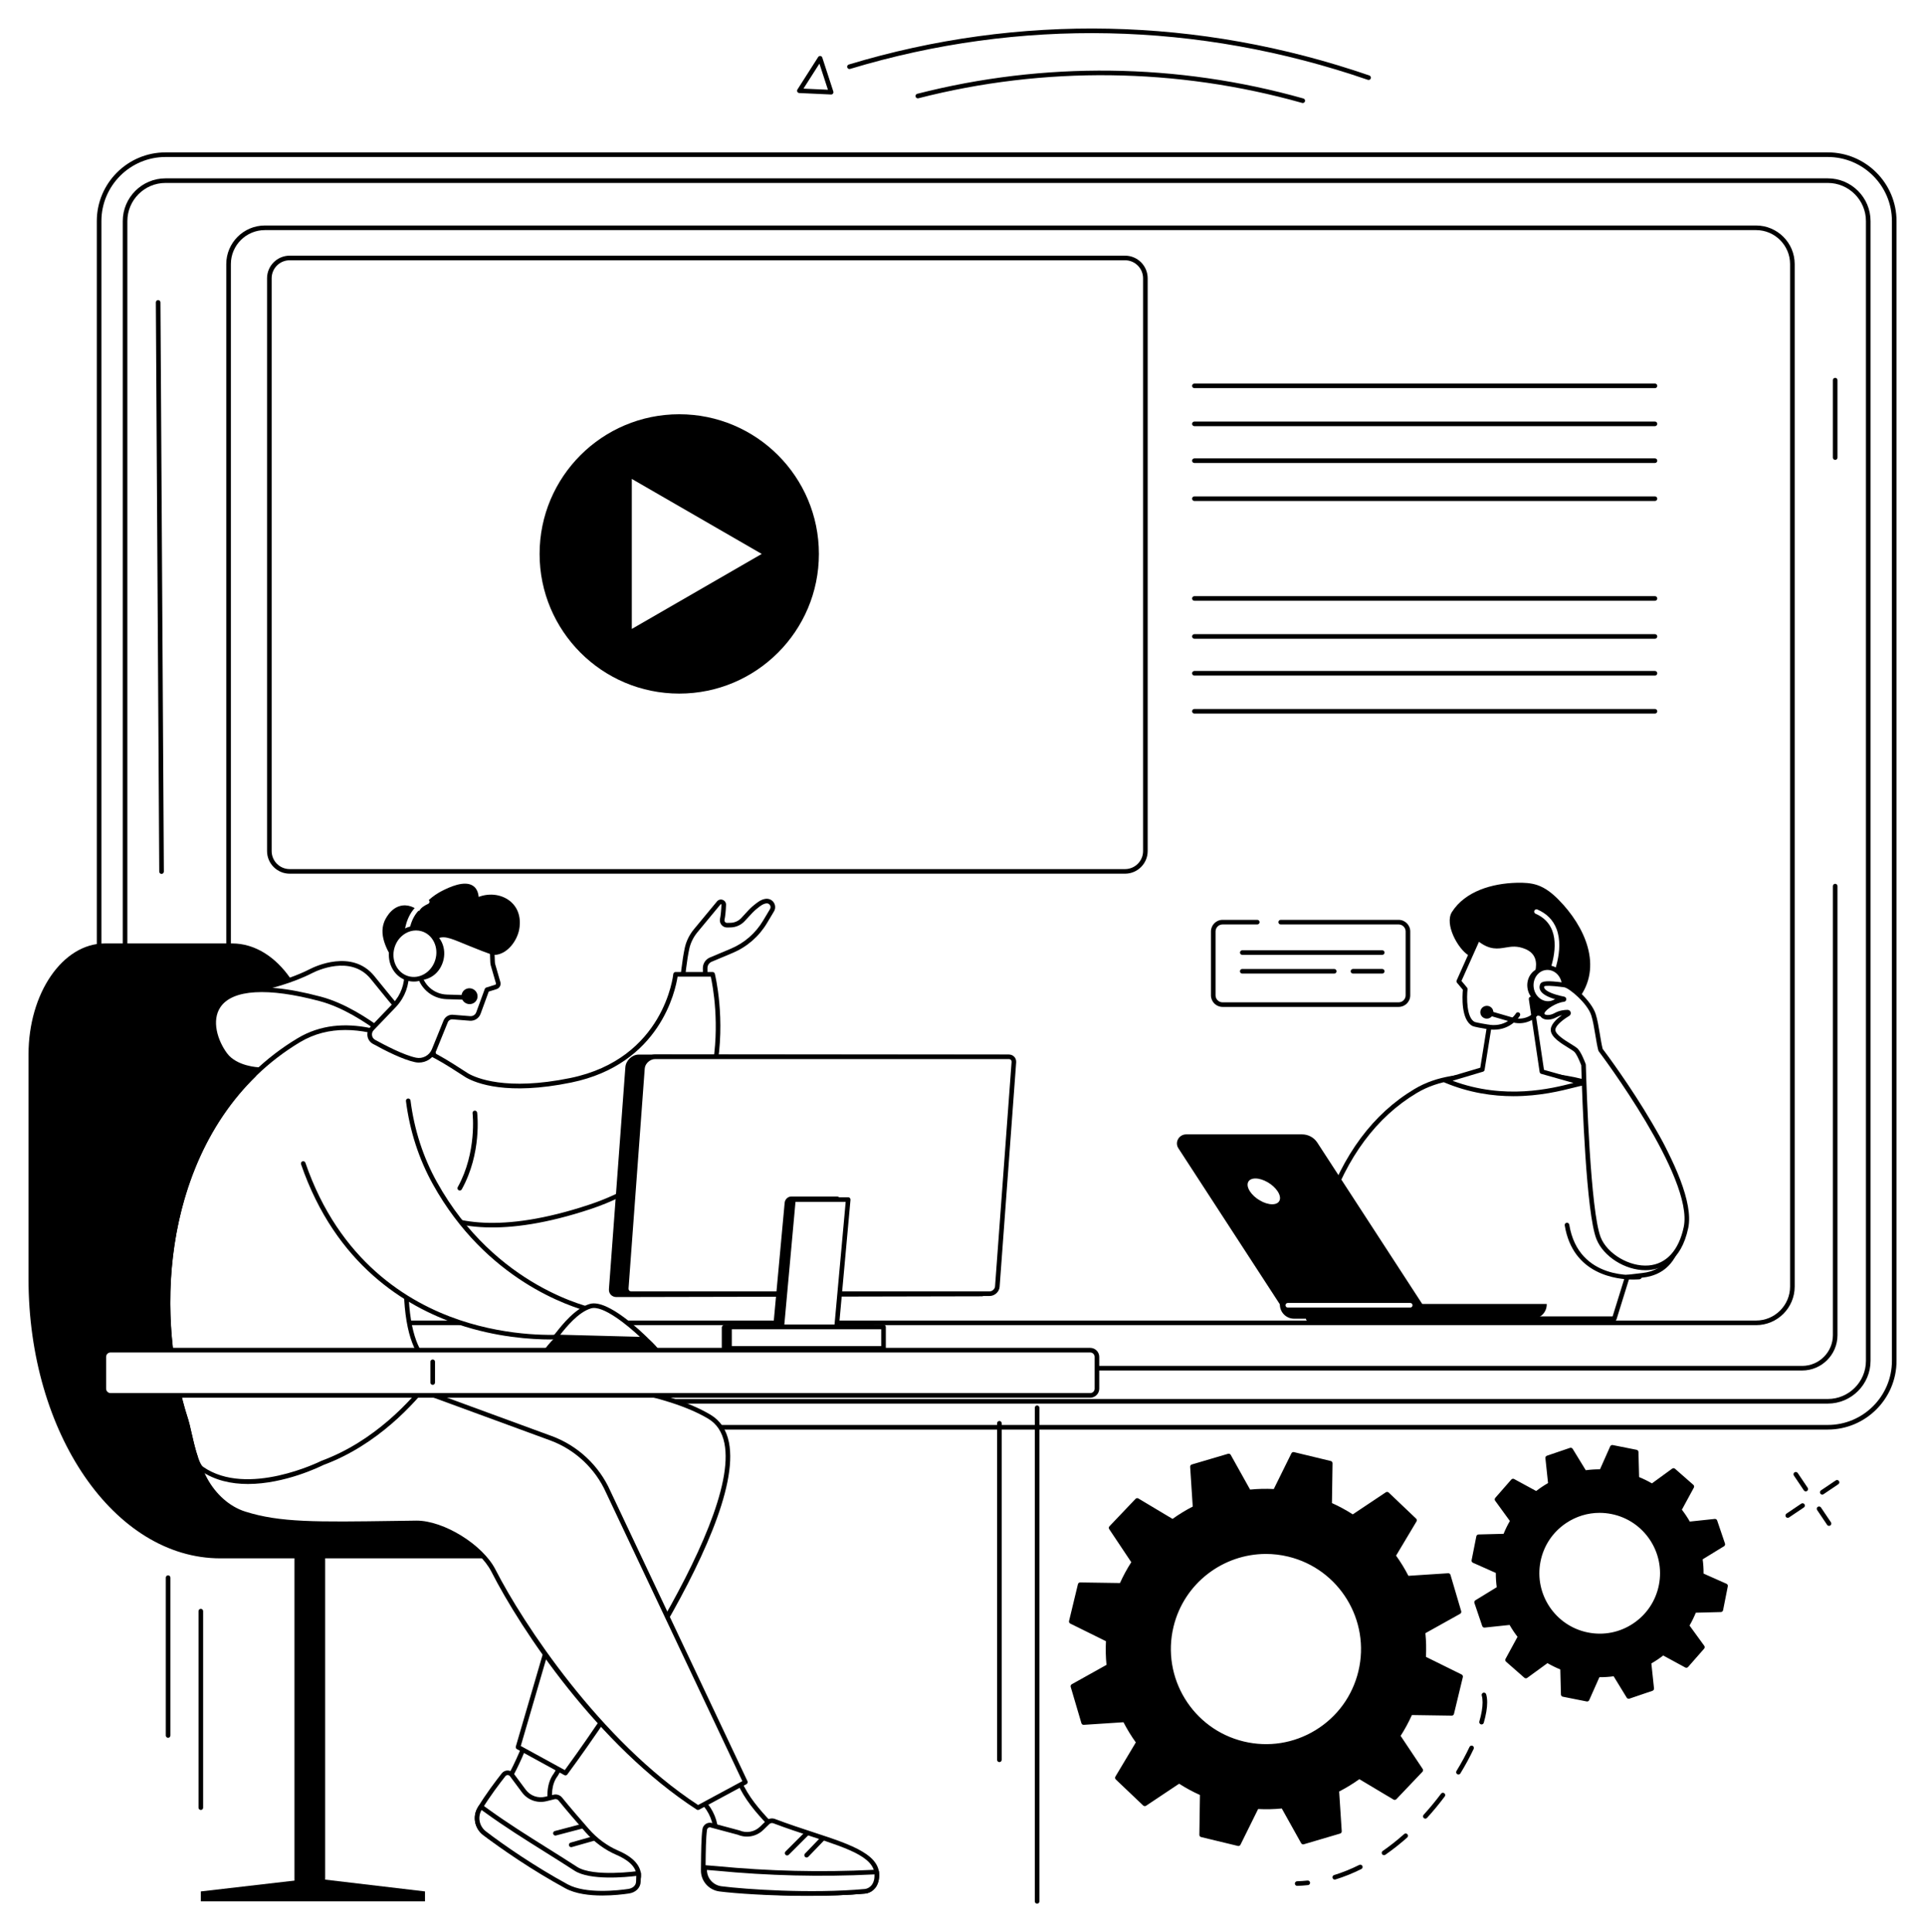 <svg width="270" height="271" viewBox="0 0 270 271" fill="none" xmlns="http://www.w3.org/2000/svg">
<g filter="url(#filter0_d_155_1586)">
<path d="M190.838 230.489C189.07 237.821 181.689 242.331 174.357 240.562C167.024 238.793 162.515 231.413 164.283 224.081C166.054 216.748 173.432 212.238 180.766 214.008C188.098 215.778 192.607 223.157 190.838 230.489ZM199.668 228.579C199.743 227.333 199.714 226.098 199.582 224.884L204.637 222.066L203.135 216.977L197.352 217.352C196.798 216.251 196.154 215.198 195.427 214.202L198.399 209.226L194.556 205.57L189.742 208.784C188.721 208.111 187.635 207.523 186.492 207.022L186.578 201.227L181.421 199.983L178.855 205.178C177.609 205.103 176.374 205.132 175.16 205.264L172.342 200.21L167.253 201.71L167.628 207.495C166.527 208.048 165.474 208.692 164.479 209.419L159.503 206.447L155.846 210.291L159.06 215.104C158.387 216.125 157.799 217.211 157.297 218.354L151.503 218.267L150.259 223.425L155.454 225.991C155.38 227.237 155.408 228.473 155.54 229.686L150.485 232.505L151.985 237.593L157.77 237.218C158.324 238.319 158.968 239.372 159.696 240.368L156.723 245.343L160.566 249L165.381 245.787C166.4 246.459 167.487 247.046 168.63 247.549L168.543 253.343L173.701 254.587L176.267 249.392C177.513 249.467 178.748 249.438 179.962 249.306L182.781 254.36L187.871 252.86L187.494 247.075C188.595 246.522 189.648 245.878 190.645 245.151L195.619 248.123L199.276 244.279L196.063 239.465C196.735 238.445 197.323 237.359 197.825 236.216L203.619 236.302L204.863 231.144L199.668 228.579Z" fill="black"/>
<path d="M177.562 213.948C171.544 213.948 166.07 218.056 164.598 224.157C162.873 231.305 167.284 238.522 174.433 240.248C177.896 241.083 181.477 240.52 184.516 238.663C187.554 236.805 189.688 233.876 190.525 230.413C192.249 223.266 187.838 216.047 180.689 214.322C179.643 214.069 178.593 213.948 177.562 213.948ZM177.588 241.27C176.487 241.27 175.379 241.139 174.281 240.875C166.787 239.067 162.163 231.499 163.97 224.006C164.847 220.375 167.083 217.303 170.272 215.355C173.457 213.408 177.211 212.819 180.842 213.694C188.334 215.502 192.959 223.07 191.152 230.565C190.277 234.195 188.039 237.266 184.852 239.214C182.629 240.573 180.129 241.27 177.588 241.27ZM168.87 253.089L173.526 254.213L175.978 249.249C176.035 249.133 176.161 249.062 176.285 249.07C177.514 249.143 178.739 249.114 179.927 248.985C180.057 248.97 180.18 249.035 180.244 249.149L182.937 253.978L187.531 252.622L187.173 247.096C187.163 246.967 187.232 246.845 187.349 246.788C188.431 246.244 189.476 245.605 190.453 244.89C190.559 244.813 190.698 244.807 190.81 244.873L195.563 247.713L198.865 244.244L195.795 239.645C195.723 239.537 195.723 239.396 195.793 239.287C196.451 238.29 197.035 237.212 197.53 236.085C197.581 235.967 197.699 235.892 197.83 235.892L203.365 235.976L204.489 231.319L199.526 228.869C199.409 228.811 199.339 228.689 199.346 228.56C199.42 227.331 199.391 226.107 199.262 224.918C199.247 224.79 199.311 224.665 199.425 224.602L204.254 221.909L202.899 217.314L197.374 217.674C197.243 217.682 197.121 217.613 197.064 217.497C196.52 216.415 195.881 215.37 195.166 214.393C195.09 214.288 195.084 214.148 195.149 214.036L197.99 209.282L194.519 205.981L189.921 209.051C189.814 209.124 189.673 209.124 189.564 209.052C188.566 208.395 187.488 207.81 186.362 207.316C186.244 207.264 186.167 207.145 186.169 207.016L186.253 201.48L181.596 200.356L179.144 205.321C179.088 205.438 178.969 205.508 178.837 205.499C177.608 205.426 176.381 205.455 175.195 205.584C175.066 205.598 174.942 205.534 174.879 205.422L172.186 200.591L167.591 201.947L167.951 207.473C167.958 207.602 167.889 207.724 167.773 207.782C166.691 208.326 165.647 208.964 164.669 209.68C164.565 209.756 164.425 209.762 164.312 209.696L159.559 206.856L156.257 210.325L159.327 214.926C159.399 215.033 159.401 215.174 159.329 215.282C158.671 216.279 158.089 217.356 157.592 218.484C157.541 218.602 157.436 218.677 157.291 218.677L151.756 218.593L150.633 223.25L155.598 225.701C155.714 225.759 155.785 225.88 155.775 226.009C155.702 227.239 155.731 228.464 155.861 229.651C155.875 229.78 155.811 229.905 155.697 229.968L150.867 232.66L152.224 237.255L157.75 236.895C157.877 236.885 158.001 236.956 158.058 237.072C158.602 238.154 159.241 239.198 159.957 240.177C160.032 240.281 160.038 240.421 159.972 240.533L157.132 245.287L160.604 248.588L165.202 245.518C165.31 245.447 165.449 245.445 165.558 245.517C166.557 246.175 167.633 246.759 168.76 247.253C168.878 247.305 168.955 247.424 168.953 247.553L168.87 253.089ZM173.702 254.91C173.676 254.91 173.651 254.907 173.625 254.902L168.469 253.657C168.322 253.621 168.219 253.489 168.222 253.338L168.305 247.757C167.282 247.298 166.303 246.766 165.383 246.174L160.746 249.268C160.621 249.351 160.454 249.337 160.345 249.233L156.5 245.577C156.392 245.472 156.369 245.307 156.445 245.178L159.31 240.383C158.665 239.485 158.084 238.535 157.58 237.554L152.008 237.916C151.856 237.926 151.72 237.83 151.677 237.684L150.176 232.596C150.133 232.45 150.197 232.297 150.329 232.223L155.196 229.507C155.09 228.421 155.064 227.305 155.121 226.186L150.115 223.714C149.98 223.648 149.909 223.495 149.945 223.349L151.189 218.191C151.224 218.044 151.347 217.945 151.508 217.945L157.089 218.028C157.549 217.005 158.081 216.025 158.673 215.107L155.578 210.469C155.493 210.344 155.509 210.177 155.611 210.068L159.269 206.224C159.373 206.114 159.54 206.091 159.669 206.169L164.462 209.033C165.359 208.389 166.311 207.807 167.293 207.303L166.931 201.731C166.921 201.58 167.016 201.442 167.161 201.401L172.25 199.899C172.394 199.857 172.551 199.92 172.623 200.053L175.339 204.922C176.424 204.814 177.542 204.788 178.659 204.844L181.132 199.838C181.198 199.703 181.349 199.633 181.496 199.669L186.654 200.913C186.802 200.948 186.903 201.08 186.901 201.231L186.818 206.813C187.841 207.273 188.82 207.805 189.739 208.397L194.377 205.301C194.501 205.218 194.668 205.232 194.777 205.335L198.621 208.993C198.732 209.097 198.755 209.262 198.676 209.391L195.813 214.186C196.457 215.082 197.038 216.034 197.544 217.017L203.114 216.655C203.267 216.643 203.404 216.741 203.445 216.885L204.947 221.973C204.989 222.119 204.926 222.274 204.794 222.347L199.926 225.062C200.033 226.15 200.059 227.265 200.001 228.383L205.007 230.855C205.142 230.921 205.213 231.074 205.179 231.22L203.934 236.378C203.897 236.525 203.779 236.628 203.614 236.625L198.034 236.542C197.573 237.562 197.041 238.544 196.451 239.462L199.544 244.1C199.628 244.225 199.613 244.392 199.51 244.501L195.853 248.345C195.749 248.454 195.583 248.478 195.454 248.4L190.661 245.537C189.763 246.181 188.811 246.762 187.829 247.267L188.192 252.838C188.201 252.989 188.106 253.127 187.96 253.168L182.871 254.67C182.727 254.712 182.573 254.649 182.5 254.518L179.783 249.649C178.696 249.757 177.58 249.781 176.463 249.725L173.99 254.731C173.935 254.843 173.822 254.91 173.702 254.91Z" fill="black"/>
<path d="M232.991 218.371C232.045 223.134 227.421 226.228 222.661 225.282C217.902 224.335 214.808 219.706 215.754 214.943C216.7 210.181 221.324 207.086 226.085 208.033C230.844 208.979 233.936 213.608 232.991 218.371ZM238.615 216.912C238.631 216.109 238.582 215.314 238.464 214.537L241.64 212.592L240.541 209.357L236.834 209.751C236.449 209.057 236.007 208.396 235.513 207.775L237.295 204.497L234.727 202.245L231.716 204.438C231.044 204.032 230.33 203.682 229.583 203.389L229.486 199.659L226.139 198.994L224.625 202.403C223.821 202.388 223.028 202.439 222.251 202.555L220.309 199.378L217.077 200.476L217.471 204.186C216.776 204.572 216.115 205.013 215.496 205.507L212.219 203.725L209.97 206.293L212.16 209.307C211.755 209.981 211.405 210.695 211.113 211.443L207.385 211.539L206.722 214.889L210.128 216.404C210.112 217.207 210.163 218 210.279 218.778L207.105 220.724L208.202 223.957L211.912 223.565C212.297 224.258 212.738 224.919 213.232 225.539L211.451 228.819L214.018 231.07L217.028 228.878C217.701 229.283 218.415 229.632 219.163 229.926L219.259 233.655L222.606 234.321L224.12 230.912C224.922 230.927 225.717 230.877 226.493 230.759L228.436 233.937L231.669 232.839L231.275 229.128C231.969 228.743 232.629 228.302 233.25 227.807L236.526 229.589L238.775 227.021L236.584 224.009C236.989 223.335 237.339 222.621 237.632 221.872L241.359 221.777L242.024 218.426L238.615 216.912Z" fill="black"/>
<path d="M224.355 208.184C222.698 208.184 221.078 208.673 219.669 209.616C217.79 210.873 216.512 212.787 216.072 215.006C215.163 219.586 218.148 224.055 222.726 224.964C224.943 225.406 227.198 224.956 229.077 223.698C230.958 222.442 232.234 220.526 232.675 218.307C233.585 213.727 230.6 209.261 226.022 208.35C225.468 208.239 224.908 208.184 224.355 208.184ZM224.393 225.775C223.798 225.775 223.196 225.717 222.599 225.598C217.672 224.618 214.461 219.811 215.44 214.881C215.913 212.493 217.287 210.432 219.31 209.08C221.333 207.726 223.761 207.241 226.149 207.717C231.076 208.696 234.287 213.504 233.308 218.434C232.835 220.822 231.46 222.882 229.436 224.236C227.92 225.249 226.175 225.775 224.393 225.775ZM219.576 233.389L222.418 233.954L223.826 230.781C223.878 230.661 223.997 230.582 224.126 230.588C224.911 230.604 225.691 230.554 226.447 230.44C226.573 230.421 226.702 230.48 226.769 230.591L228.579 233.549L231.322 232.616L230.956 229.162C230.942 229.033 231.007 228.908 231.12 228.846C231.796 228.471 232.446 228.037 233.05 227.554C233.152 227.474 233.291 227.462 233.405 227.524L236.455 229.182L238.364 227.002L236.325 224.198C236.249 224.093 236.242 223.953 236.309 223.842C236.702 223.188 237.047 222.487 237.332 221.754C237.379 221.633 237.496 221.553 237.624 221.55L241.093 221.461L241.658 218.616L238.487 217.207C238.369 217.153 238.293 217.036 238.295 216.905C238.309 216.119 238.26 215.338 238.145 214.585C238.128 214.456 238.186 214.329 238.297 214.262L241.253 212.451L240.32 209.706L236.869 210.071C236.74 210.086 236.615 210.021 236.552 209.907C236.177 209.23 235.744 208.579 235.261 207.976C235.182 207.874 235.17 207.734 235.231 207.621L236.888 204.568L234.71 202.657L231.909 204.698C231.805 204.774 231.664 204.781 231.553 204.713C230.898 204.321 230.197 203.976 229.466 203.689C229.345 203.641 229.264 203.526 229.26 203.397L229.171 199.926L226.33 199.36L224.922 202.533C224.869 202.653 224.749 202.732 224.619 202.726C223.835 202.71 223.055 202.76 222.302 202.874C222.173 202.894 222.046 202.834 221.978 202.723L220.169 199.765L217.426 200.698L217.792 204.153C217.805 204.281 217.739 204.406 217.628 204.469C216.951 204.844 216.301 205.278 215.699 205.76C215.596 205.84 215.456 205.853 215.341 205.791L212.293 204.131L210.383 206.313L212.422 209.117C212.499 209.22 212.504 209.361 212.438 209.472C212.047 210.126 211.702 210.829 211.415 211.56C211.367 211.681 211.253 211.761 211.122 211.765L207.653 211.855L207.09 214.699L210.261 216.107C210.379 216.16 210.455 216.28 210.451 216.409C210.437 217.195 210.488 217.976 210.601 218.73C210.62 218.858 210.561 218.986 210.451 219.053L207.495 220.864L208.426 223.609L211.878 223.243C212.008 223.228 212.133 223.294 212.195 223.408C212.57 224.083 213.003 224.733 213.485 225.339C213.564 225.44 213.579 225.579 213.517 225.694L211.86 228.746L214.038 230.657L216.84 228.616C216.943 228.54 217.084 228.534 217.195 228.6C217.849 228.994 218.551 229.339 219.282 229.625C219.403 229.672 219.483 229.787 219.486 229.917L219.576 233.389ZM222.608 234.644C222.587 234.644 222.566 234.641 222.545 234.638L219.197 233.971C219.049 233.942 218.942 233.814 218.937 233.663L218.847 230.147C218.222 229.891 217.618 229.595 217.047 229.263L214.209 231.331C214.087 231.42 213.92 231.411 213.806 231.312L211.24 229.06C211.126 228.961 211.096 228.797 211.168 228.663L212.848 225.572C212.439 225.043 212.068 224.486 211.735 223.907L208.24 224.277C208.088 224.295 207.947 224.204 207.898 224.06L206.801 220.827C206.752 220.685 206.808 220.526 206.939 220.447L209.932 218.614C209.844 217.96 209.802 217.289 209.803 216.612L206.592 215.183C206.454 215.123 206.377 214.973 206.407 214.825L207.071 211.475C207.101 211.327 207.229 211.219 207.379 211.215L210.893 211.125C211.149 210.499 211.444 209.896 211.776 209.325L209.708 206.484C209.62 206.362 209.627 206.195 209.728 206.082L211.976 203.512C212.077 203.398 212.242 203.37 212.374 203.442L215.464 205.122C215.991 204.715 216.549 204.341 217.128 204.009L216.757 200.51C216.739 200.36 216.831 200.219 216.973 200.171L220.205 199.071C220.347 199.022 220.506 199.08 220.585 199.209L222.418 202.206C223.071 202.118 223.744 202.075 224.416 202.078L225.844 198.863C225.906 198.725 226.056 198.647 226.202 198.677L229.551 199.343C229.699 199.373 229.806 199.501 229.81 199.652L229.901 203.169C230.526 203.424 231.13 203.72 231.701 204.051L234.539 201.984C234.661 201.895 234.828 201.902 234.941 202.002L237.508 204.254C237.621 204.353 237.651 204.518 237.578 204.65L235.9 207.742C236.307 208.27 236.68 208.828 237.011 209.407L240.508 209.036C240.66 209.021 240.801 209.111 240.848 209.253L241.945 212.487C241.995 212.631 241.938 212.787 241.81 212.866L238.815 214.702C238.904 215.356 238.947 216.027 238.943 216.704L242.157 218.131C242.294 218.192 242.371 218.341 242.341 218.489L241.678 221.839C241.648 221.987 241.519 222.094 241.368 222.099L237.855 222.189C237.598 222.814 237.302 223.419 236.973 223.99L239.038 226.831C239.126 226.953 239.119 227.12 239.021 227.234L236.77 229.802C236.67 229.915 236.506 229.946 236.372 229.872L233.282 228.192C232.756 228.6 232.197 228.973 231.62 229.305L231.991 232.804C232.007 232.955 231.917 233.096 231.773 233.145L228.542 234.243C228.399 234.291 228.241 234.234 228.163 234.106L226.33 231.108C225.675 231.197 224.999 231.239 224.33 231.236L222.902 234.451C222.851 234.57 222.735 234.644 222.608 234.644Z" fill="black"/>
<path d="M207.803 237.86C207.773 237.86 207.744 237.856 207.714 237.848C207.543 237.799 207.444 237.62 207.492 237.448C207.795 236.402 207.947 235.498 207.947 234.762C207.947 234.394 207.908 234.075 207.831 233.815C207.778 233.644 207.876 233.464 208.045 233.412C208.218 233.362 208.396 233.458 208.448 233.629C208.544 233.95 208.592 234.331 208.592 234.762C208.592 235.558 208.43 236.523 208.114 237.628C208.072 237.768 207.943 237.86 207.803 237.86ZM204.559 244.882C204.501 244.882 204.442 244.867 204.391 244.835C204.239 244.742 204.191 244.543 204.284 244.391C204.975 243.263 205.591 242.126 206.114 241.014C206.19 240.853 206.383 240.784 206.544 240.86C206.704 240.936 206.774 241.129 206.698 241.289C206.164 242.422 205.536 243.579 204.835 244.727C204.773 244.828 204.668 244.882 204.559 244.882ZM199.914 251.075C199.836 251.075 199.76 251.048 199.698 250.99C199.566 250.871 199.555 250.667 199.676 250.535C200.527 249.599 201.352 248.603 202.124 247.573C202.233 247.43 202.434 247.4 202.578 247.508C202.72 247.614 202.749 247.817 202.642 247.959C201.856 249.007 201.02 250.019 200.153 250.97C200.089 251.039 200.002 251.075 199.914 251.075ZM194.122 256.197C194.021 256.197 193.92 256.148 193.856 256.058C193.755 255.911 193.793 255.71 193.939 255.609C194.958 254.902 195.971 254.103 196.948 253.235C197.082 253.116 197.285 253.129 197.403 253.261C197.521 253.395 197.51 253.599 197.377 253.717C196.381 254.603 195.348 255.418 194.307 256.14C194.251 256.178 194.186 256.197 194.122 256.197ZM187.212 259.619C187.073 259.619 186.946 259.53 186.903 259.391C186.851 259.219 186.948 259.04 187.119 258.988C188.299 258.626 189.489 258.147 190.651 257.565C190.811 257.486 191.006 257.551 191.086 257.71C191.166 257.868 191.1 258.063 190.94 258.143C189.746 258.741 188.521 259.232 187.306 259.605C187.275 259.615 187.243 259.619 187.212 259.619ZM181.94 260.501C181.768 260.501 181.624 260.364 181.617 260.19C181.613 260.011 181.752 259.862 181.931 259.856C182.417 259.842 182.908 259.807 183.393 259.756C183.57 259.735 183.729 259.865 183.749 260.041C183.767 260.218 183.64 260.378 183.461 260.396C182.961 260.451 182.453 260.486 181.95 260.501C181.947 260.501 181.944 260.501 181.94 260.501Z" fill="black"/>
<path d="M255.588 205.623C255.484 205.623 255.383 205.573 255.32 205.481C255.22 205.333 255.259 205.133 255.408 205.032L257.484 203.634C257.632 203.535 257.831 203.574 257.931 203.722C258.031 203.87 257.99 204.069 257.844 204.169L255.768 205.568C255.712 205.606 255.651 205.623 255.588 205.623Z" fill="black"/>
<path d="M250.752 208.883C250.648 208.883 250.545 208.832 250.483 208.74C250.385 208.592 250.423 208.391 250.571 208.292L252.647 206.892C252.795 206.793 252.996 206.832 253.096 206.98C253.195 207.128 253.157 207.329 253.009 207.428L250.931 208.827C250.876 208.864 250.814 208.883 250.752 208.883Z" fill="black"/>
<path d="M253.277 205.174C253.173 205.174 253.071 205.124 253.01 205.032L251.61 202.955C251.512 202.807 251.55 202.606 251.698 202.507C251.846 202.408 252.046 202.446 252.147 202.594L253.545 204.671C253.643 204.819 253.605 205.019 253.457 205.118C253.402 205.155 253.34 205.174 253.277 205.174Z" fill="black"/>
<path d="M256.54 210.009C256.434 210.009 256.334 209.96 256.271 209.867L254.873 207.792C254.773 207.644 254.812 207.443 254.96 207.343C255.108 207.243 255.308 207.283 255.407 207.431L256.806 209.506C256.906 209.654 256.867 209.856 256.719 209.955C256.664 209.992 256.601 210.009 256.54 210.009Z" fill="black"/>
<path d="M182.727 10.448C182.699 10.448 182.669 10.444 182.64 10.437C165.079 5.483 146.463 5.258 128.811 9.784C128.638 9.827 128.462 9.724 128.417 9.551C128.373 9.378 128.478 9.203 128.65 9.158C146.414 4.605 165.143 4.832 182.815 9.814C182.986 9.863 183.086 10.042 183.037 10.213C182.998 10.356 182.868 10.448 182.727 10.448Z" fill="black"/>
<path d="M191.959 7.214C191.925 7.214 191.888 7.208 191.854 7.196C168.105 -0.984 142.993 -1.513 119.235 5.668C119.066 5.72 118.885 5.624 118.834 5.453C118.783 5.282 118.879 5.101 119.048 5.051C142.938 -2.17 168.186 -1.64 192.065 6.587C192.234 6.645 192.323 6.827 192.265 6.996C192.219 7.131 192.094 7.214 191.959 7.214Z" fill="black"/>
<path d="M112.693 8.431L116.125 8.586L114.932 4.924L112.693 8.431ZM116.576 9.253C116.57 9.253 116.566 9.253 116.561 9.253L112.106 9.049C111.991 9.046 111.886 8.98 111.835 8.876C111.781 8.774 111.786 8.652 111.849 8.553L114.756 4C114.822 3.895 114.943 3.838 115.068 3.853C115.192 3.87 115.295 3.955 115.334 4.074L116.882 8.831C116.915 8.931 116.896 9.042 116.832 9.125C116.771 9.206 116.676 9.253 116.576 9.253Z" fill="black"/>
<path d="M23.218 18.019C18.258 18.019 14.223 22.053 14.223 27.012V186.862C14.223 191.822 18.258 195.857 23.218 195.857H256.367C261.326 195.857 265.361 191.822 265.361 186.862V27.012C265.361 22.053 261.326 18.019 256.367 18.019H23.218ZM256.367 196.502H23.218C17.902 196.502 13.577 192.178 13.577 186.862V27.012C13.577 21.697 17.902 17.373 23.218 17.373H256.367C261.682 17.373 266.007 21.697 266.007 27.012V186.862C266.007 192.178 261.682 196.502 256.367 196.502Z" fill="black"/>
<path d="M23.216 21.659C20.265 21.659 17.864 24.06 17.864 27.012V186.861C17.864 189.813 20.265 192.215 23.216 192.215H256.366C259.315 192.215 261.717 189.813 261.717 186.861V27.012C261.717 24.06 259.315 21.659 256.366 21.659H23.216ZM256.366 192.86H23.216C19.909 192.86 17.219 190.168 17.219 186.861V27.012C17.219 23.704 19.909 21.015 23.216 21.015H256.366C259.673 21.015 262.363 23.704 262.363 27.012V186.861C262.363 190.168 259.673 192.86 256.366 192.86Z" fill="black"/>
<path d="M252.769 188.219H26.815C24.083 188.219 21.859 185.996 21.859 183.264V144.858C21.859 144.68 22.004 144.534 22.182 144.534C22.36 144.534 22.505 144.68 22.505 144.858V183.264C22.505 185.641 24.439 187.574 26.815 187.574H252.769C255.145 187.574 257.08 185.641 257.08 183.264V120.282C257.08 120.102 257.225 119.957 257.403 119.957C257.581 119.957 257.725 120.102 257.725 120.282V183.264C257.725 185.996 255.501 188.219 252.769 188.219Z" fill="black"/>
<path d="M22.66 118.569C22.483 118.569 22.338 118.425 22.337 118.249L21.859 38.412C21.858 38.233 22.002 38.089 22.18 38.087C22.362 38.087 22.504 38.23 22.505 38.407L22.983 118.244C22.984 118.421 22.84 118.567 22.662 118.569C22.661 118.569 22.661 118.569 22.66 118.569Z" fill="black"/>
<path d="M257.402 60.503C257.224 60.503 257.079 60.358 257.079 60.18V49.317C257.079 49.139 257.224 48.994 257.402 48.994C257.58 48.994 257.725 49.139 257.725 49.317V60.18C257.725 60.358 257.58 60.503 257.402 60.503Z" fill="black"/>
<path d="M37.15 28.273C34.521 28.273 32.382 30.412 32.382 33.042V176.443C32.382 179.073 34.521 181.211 37.15 181.211H246.308C248.937 181.211 251.076 179.073 251.076 176.443V33.042C251.076 30.412 248.937 28.273 246.308 28.273H37.15ZM246.308 181.857H37.15C34.165 181.857 31.736 179.428 31.736 176.443V33.042C31.736 30.057 34.165 27.628 37.15 27.628H246.308C249.292 27.628 251.723 30.057 251.723 33.042V176.443C251.723 179.428 249.292 181.857 246.308 181.857Z" fill="black"/>
<path d="M114.858 73.69C114.858 84.508 106.089 93.279 95.271 93.279C84.453 93.279 75.683 84.508 75.683 73.69C75.683 62.872 84.453 54.103 95.271 54.103C106.089 54.103 114.858 62.872 114.858 73.69Z" fill="black"/>
<path d="M106.839 73.692L88.617 63.171V84.212L106.839 73.692Z" fill="white"/>
<path d="M232.125 50.44H167.522C167.346 50.44 167.201 50.296 167.201 50.117C167.201 49.941 167.346 49.796 167.522 49.796H232.125C232.304 49.796 232.448 49.941 232.448 50.117C232.448 50.296 232.304 50.44 232.125 50.44Z" fill="black"/>
<path d="M232.125 55.772H167.522C167.346 55.772 167.201 55.627 167.201 55.449C167.201 55.27 167.346 55.126 167.522 55.126H232.125C232.304 55.126 232.448 55.27 232.448 55.449C232.448 55.627 232.304 55.772 232.125 55.772Z" fill="black"/>
<path d="M232.125 60.937H167.522C167.346 60.937 167.201 60.792 167.201 60.614C167.201 60.435 167.346 60.291 167.522 60.291H232.125C232.304 60.291 232.448 60.435 232.448 60.614C232.448 60.792 232.304 60.937 232.125 60.937Z" fill="black"/>
<path d="M232.125 66.266H167.522C167.346 66.266 167.201 66.122 167.201 65.943C167.201 65.766 167.346 65.622 167.522 65.622H232.125C232.304 65.622 232.448 65.766 232.448 65.943C232.448 66.122 232.304 66.266 232.125 66.266Z" fill="black"/>
<path d="M232.125 80.258H167.522C167.346 80.258 167.201 80.113 167.201 79.936C167.201 79.758 167.346 79.613 167.522 79.613H232.125C232.304 79.613 232.448 79.758 232.448 79.936C232.448 80.113 232.304 80.258 232.125 80.258Z" fill="black"/>
<path d="M232.125 85.588H167.522C167.346 85.588 167.201 85.444 167.201 85.265C167.201 85.087 167.346 84.942 167.522 84.942H232.125C232.304 84.942 232.448 85.087 232.448 85.265C232.448 85.444 232.304 85.588 232.125 85.588Z" fill="black"/>
<path d="M232.125 90.753H167.522C167.346 90.753 167.201 90.609 167.201 90.43C167.201 90.252 167.346 90.107 167.522 90.107H232.125C232.304 90.107 232.448 90.252 232.448 90.43C232.448 90.609 232.304 90.753 232.125 90.753Z" fill="black"/>
<path d="M232.125 96.083H167.522C167.346 96.083 167.201 95.94 167.201 95.76C167.201 95.582 167.346 95.439 167.522 95.439H232.125C232.304 95.439 232.448 95.582 232.448 95.76C232.448 95.94 232.304 96.083 232.125 96.083Z" fill="black"/>
<path d="M40.631 32.504C39.236 32.504 38.102 33.638 38.102 35.033V115.363C38.102 116.759 39.236 117.894 40.631 117.894H157.799C159.192 117.894 160.328 116.759 160.328 115.363V35.033C160.328 33.638 159.192 32.504 157.799 32.504H40.631ZM157.799 118.538H40.631C38.88 118.538 37.456 117.114 37.456 115.363V35.033C37.456 33.282 38.88 31.858 40.631 31.858H157.799C159.549 31.858 160.973 33.282 160.973 35.033V115.363C160.973 117.114 159.549 118.538 157.799 118.538Z" fill="black"/>
<path d="M226.425 180.952L228.233 175.12C228.233 175.12 229.823 174.926 230.381 174.867C240.156 173.83 235.25 154.279 227.115 149.707C222.118 146.899 216.136 146.518 210.31 146.767C206.211 146.942 202.231 146.82 198.538 149.03C193.291 152.169 188.793 157.578 186.012 165.876L183.485 180.952H226.425Z" fill="white"/>
<path d="M183.869 180.628H226.187L227.927 175.023C227.963 174.902 228.07 174.815 228.197 174.799C228.197 174.799 229.789 174.605 230.348 174.546C233.625 174.198 234.817 171.69 235.235 169.648C236.583 163.111 232.328 153.004 226.96 149.988C221.668 147.014 215.291 146.876 210.326 147.089C209.868 147.108 209.411 147.123 208.956 147.139C205.335 147.266 201.916 147.385 198.704 149.305C193.07 152.677 188.905 158.279 186.326 165.955L183.869 180.628ZM226.426 181.275H183.487C183.392 181.275 183.303 181.232 183.241 181.16C183.179 181.088 183.153 180.992 183.168 180.898L185.693 165.822C185.697 165.805 185.7 165.789 185.707 165.774C188.336 157.935 192.597 152.208 198.374 148.752C201.727 146.746 205.228 146.624 208.932 146.494C209.387 146.48 209.842 146.464 210.298 146.444C215.348 146.228 221.841 146.372 227.275 149.424C232.844 152.554 237.261 163.016 235.868 169.779C235.203 173.01 233.317 174.879 230.417 175.187C229.985 175.233 228.93 175.361 228.482 175.414L226.733 181.048C226.692 181.183 226.567 181.275 226.426 181.275Z" fill="black"/>
<path d="M214.484 137.963C215.665 138.558 216.555 138.644 217.197 138.606C219.514 138.472 220.999 136.606 221.297 136.231C224.972 131.613 222.245 125.87 218.603 122.186C217.749 121.321 216.777 120.527 215.624 120.138C214.707 119.829 213.723 119.789 212.757 119.812C209.295 119.897 205.529 120.982 203.658 123.895C202.556 125.61 204.498 129.089 205.969 129.985C207.264 130.776 208.629 130.344 209.674 131.578C211.487 133.718 211.75 136.583 214.484 137.963Z" fill="black"/>
<path d="M207.908 146.002L208.864 140.052C208.655 140.029 206.892 139.721 206.691 139.622C205.06 138.808 205.514 134.716 205.514 134.716L204.608 133.633L207.313 127.58C210.183 129.974 211.209 127.622 214.051 128.802C216.894 129.979 215.352 133.143 215.352 133.143C215.352 133.143 217.674 132.121 217.179 134.367C216.804 136.063 215.565 136.169 214.752 136.102L216.267 146.303C216.267 146.303 221.145 147.688 222.088 147.938C220.86 147.881 212.374 151.572 202.749 147.537L207.908 146.002Z" fill="white"/>
<path d="M203.736 147.582C211.066 150.323 217.658 148.655 220.535 147.927C220.589 147.914 220.641 147.901 220.692 147.888C218.933 147.395 216.216 146.623 216.18 146.613C216.059 146.579 215.969 146.476 215.949 146.351L214.435 136.15C214.42 136.052 214.45 135.952 214.518 135.881C214.586 135.809 214.682 135.771 214.781 135.78C215.959 135.879 216.617 135.408 216.863 134.297C216.97 133.815 216.939 133.474 216.773 133.338C216.494 133.11 215.783 133.309 215.482 133.438C215.359 133.494 215.213 133.464 215.12 133.368C215.026 133.269 215.003 133.124 215.062 133.002C215.069 132.989 215.742 131.574 215.292 130.394C215.074 129.819 214.614 129.383 213.929 129.098C212.788 128.628 211.992 128.759 211.148 128.9C210.093 129.076 209.005 129.26 207.439 128.092L204.986 133.579L205.762 134.508C205.818 134.575 205.846 134.664 205.836 134.751C205.717 135.827 205.666 138.748 206.836 139.332C207.039 139.414 208.667 139.705 208.902 139.73C208.989 139.741 209.069 139.787 209.123 139.856C209.175 139.927 209.198 140.015 209.185 140.103L208.228 146.053C208.209 146.174 208.122 146.276 208.002 146.31L203.736 147.582ZM212.28 149.746C209.392 149.746 206.079 149.282 202.625 147.836C202.5 147.783 202.422 147.657 202.428 147.52C202.436 147.385 202.528 147.267 202.659 147.228L207.624 145.75L208.495 140.32C207.912 140.223 206.765 140.018 206.549 139.91C204.891 139.084 205.104 135.645 205.181 134.818L204.362 133.84C204.283 133.745 204.263 133.613 204.314 133.5L207.019 127.449C207.058 127.356 207.142 127.289 207.24 127.266C207.339 127.243 207.442 127.268 207.521 127.332C209.039 128.598 209.967 128.444 211.042 128.264C211.897 128.121 212.864 127.961 214.176 128.503C215.035 128.859 215.613 129.419 215.898 130.168C216.239 131.064 216.068 132.027 215.885 132.642C216.298 132.558 216.817 132.54 217.181 132.84C217.556 133.145 217.661 133.682 217.494 134.436C217.291 135.355 216.711 136.41 215.13 136.437L216.557 146.05C217.486 146.313 221.351 147.409 222.17 147.626C222.331 147.668 222.432 147.825 222.408 147.987C222.382 148.151 222.241 148.27 222.074 148.26C221.882 148.253 221.333 148.391 220.694 148.553C218.98 148.986 215.978 149.746 212.28 149.746Z" fill="black"/>
<path d="M209.53 140.42C209.305 140.42 209.07 140.405 208.823 140.371C208.646 140.348 208.522 140.185 208.546 140.007C208.571 139.832 208.734 139.708 208.91 139.732C211.453 140.079 212.612 138.156 212.623 138.136C212.714 137.982 212.911 137.93 213.065 138.02C213.218 138.11 213.271 138.31 213.18 138.463C213.13 138.549 212 140.42 209.53 140.42Z" fill="black"/>
<path d="M213.104 139.513C212.769 139.513 212.428 139.465 212.089 139.367L208.793 138.41C208.623 138.361 208.525 138.182 208.573 138.011C208.623 137.839 208.801 137.74 208.974 137.791L212.269 138.747C213.668 139.151 215.139 138.495 215.77 137.184L216.443 135.786C216.52 135.625 216.712 135.559 216.875 135.635C217.034 135.713 217.101 135.905 217.026 136.067L216.353 137.464C215.736 138.744 214.463 139.513 213.104 139.513Z" fill="black"/>
<path d="M217.337 133.465C217.291 133.465 217.244 133.456 217.201 133.435C217.039 133.36 216.969 133.167 217.043 133.007C217.061 132.97 218.761 129.262 217.718 126.521C217.309 125.447 216.522 124.648 215.376 124.152C215.213 124.082 215.138 123.893 215.208 123.729C215.279 123.566 215.469 123.489 215.632 123.561C216.945 124.128 217.85 125.048 218.323 126.294C219.461 129.293 217.705 133.117 217.628 133.279C217.573 133.396 217.458 133.465 217.337 133.465Z" fill="white"/>
<path d="M207.635 138.085C207.574 137.594 207.929 137.143 208.43 137.081C208.932 137.015 209.389 137.363 209.45 137.857C209.512 138.348 209.156 138.799 208.656 138.863C208.155 138.925 207.699 138.578 207.635 138.085Z" fill="black"/>
<path d="M214.236 134.521C214.063 133.14 214.947 131.891 216.213 131.731C216.352 131.713 216.868 131.7 217.002 131.71C218.1 131.783 218.666 132.711 218.822 133.94C218.99 135.265 218.484 136.504 217.3 136.74C217.25 136.75 216.899 136.777 216.849 136.777C215.462 136.784 214.413 135.901 214.236 134.521Z" fill="black"/>
<path d="M214.788 134.476C214.639 133.094 215.549 131.862 216.818 131.726C218.087 131.59 219.234 132.603 219.381 133.985C219.529 135.369 218.621 136.601 217.352 136.737C216.083 136.872 214.934 135.86 214.788 134.476Z" fill="white"/>
<path d="M217.044 132.037C216.979 132.037 216.916 132.039 216.851 132.047C216.329 132.102 215.86 132.378 215.53 132.824C215.196 133.278 215.045 133.853 215.108 134.44C215.172 135.031 215.439 135.56 215.863 135.935C216.278 136.3 216.794 136.472 217.317 136.415C218.406 136.298 219.188 135.224 219.06 134.02C218.94 132.887 218.054 132.037 217.044 132.037ZM217.122 137.071C216.509 137.071 215.918 136.844 215.436 136.417C214.889 135.936 214.547 135.26 214.466 134.51C214.386 133.76 214.579 133.025 215.011 132.441C215.449 131.849 216.079 131.48 216.783 131.404C218.222 131.25 219.535 132.392 219.702 133.95C219.868 135.51 218.829 136.902 217.387 137.056C217.297 137.066 217.21 137.071 217.122 137.071Z" fill="black"/>
<path d="M219.328 136.183C219.378 136.178 219.38 136.11 219.333 136.1C218.334 135.906 215.81 135.292 216.323 134.162C216.514 133.745 218.594 134.04 219.444 134.153C220.293 134.266 222.927 136.534 223.503 138.312C223.942 139.676 224.132 141.862 224.493 143.249C224.493 143.249 237.977 161.004 236.477 168.158C234.612 177.07 225.85 173.811 224.215 169.655C222.766 165.973 222.215 149.135 222.109 145.344C221.932 144.881 221.478 143.746 221.075 143.324C220.564 142.789 217.923 141.649 217.837 140.498C217.772 139.624 219.227 138.633 219.933 138.206C220.047 138.137 220 137.96 219.865 137.96C219.454 137.962 218.811 138.031 218.185 138.381C217.145 138.962 216.033 138.649 216.347 137.929C216.63 137.281 218.135 136.324 219.328 136.183Z" fill="white"/>
<path d="M219.866 137.639C220.071 137.639 220.246 137.772 220.302 137.97C220.357 138.17 220.276 138.375 220.099 138.483C218.866 139.229 218.122 139.992 218.156 140.475C218.205 141.106 219.463 141.883 220.296 142.398C220.756 142.682 221.121 142.907 221.307 143.102C221.732 143.549 222.18 144.628 222.407 145.232C222.421 145.265 222.428 145.301 222.428 145.337C222.525 148.737 223.077 165.885 224.514 169.538C225.431 171.868 228.572 173.712 231.235 173.488C233.726 173.278 235.475 171.361 236.161 168.091C237.614 161.163 224.37 143.621 224.236 143.446C224.21 143.411 224.191 143.372 224.179 143.331C224.018 142.708 223.893 141.951 223.761 141.149C223.599 140.169 223.431 139.154 223.193 138.411C222.636 136.688 220.059 134.561 219.399 134.473L219.291 134.459C217.393 134.205 216.775 134.247 216.601 134.334C216.563 134.433 216.568 134.516 216.615 134.606C216.839 135.04 217.903 135.493 219.392 135.785C219.571 135.82 219.694 135.976 219.687 136.158C219.68 136.339 219.545 136.486 219.364 136.505C218.217 136.639 216.856 137.568 216.643 138.058C216.587 138.184 216.625 138.22 216.653 138.244C216.827 138.401 217.415 138.441 218.024 138.101C218.706 137.72 219.401 137.639 219.864 137.639H219.866ZM230.778 174.153C227.94 174.153 224.882 172.239 223.912 169.776C222.478 166.129 221.923 150.278 221.786 145.41C221.439 144.499 221.086 143.806 220.838 143.548C220.711 143.413 220.345 143.187 219.958 142.947C218.899 142.294 217.585 141.482 217.512 140.522C217.455 139.753 218.231 138.985 219.083 138.377C218.845 138.434 218.59 138.525 218.339 138.664C217.557 139.102 216.665 139.127 216.219 138.723C215.964 138.49 215.9 138.145 216.049 137.8C216.301 137.226 217.233 136.55 218.193 136.163C217.245 135.893 216.342 135.49 216.042 134.901C215.9 134.624 215.895 134.322 216.028 134.03C216.242 133.562 217.054 133.511 219.376 133.82L219.484 133.834C220.513 133.971 223.216 136.384 223.806 138.214C224.061 139.002 224.231 140.041 224.398 141.044C224.523 141.804 224.641 142.523 224.788 143.106C225.747 144.374 238.278 161.134 236.793 168.225C235.782 173.045 232.91 173.994 231.289 174.132C231.12 174.146 230.948 174.152 230.778 174.153Z" fill="black"/>
<path d="M229.107 175.463C226.796 175.463 220.606 174.803 219.47 167.869C219.439 167.692 219.557 167.527 219.734 167.498C219.908 167.47 220.077 167.589 220.105 167.764C221.402 175.682 229.556 174.826 229.9 174.786C230.08 174.766 230.237 174.893 230.257 175.069C230.279 175.246 230.153 175.406 229.974 175.427C229.957 175.429 229.633 175.463 229.107 175.463Z" fill="black"/>
<path d="M179.584 179.048H199.585L184.758 156.246C184.295 155.533 183.487 155.1 182.62 155.1H166.388C165.358 155.1 164.731 156.204 165.281 157.051L179.584 179.048Z" fill="black"/>
<path d="M175.317 163.097C175.967 164.095 177.364 164.906 178.439 164.906C179.513 164.906 179.857 164.095 179.206 163.097C178.557 162.098 177.16 161.287 176.085 161.287C175.011 161.287 174.666 162.098 175.317 163.097Z" fill="white"/>
<path d="M181.504 180.952H214.952C216.053 180.952 216.943 180.059 216.943 178.96V178.885H179.513V178.96C179.513 180.059 180.405 180.952 181.504 180.952Z" fill="black"/>
<path d="M197.8 179.39H180.625C180.446 179.39 180.302 179.246 180.302 179.068C180.302 178.89 180.446 178.745 180.625 178.745H197.8C197.979 178.745 198.123 178.89 198.123 179.068C198.123 179.246 197.979 179.39 197.8 179.39Z" fill="white"/>
<path d="M196.174 125.338C196.894 125.338 197.476 125.921 197.476 126.64V135.601C197.476 136.321 196.894 136.904 196.174 136.904H171.472C170.753 136.904 170.169 136.321 170.169 135.601V126.64C170.169 125.921 170.753 125.338 171.472 125.338H196.174Z" fill="white"/>
<path d="M196.175 137.225H171.473C170.576 137.225 169.849 136.498 169.849 135.601V126.64C169.849 125.743 170.576 125.014 171.473 125.014H176.345C176.524 125.014 176.668 125.16 176.668 125.338C176.668 125.515 176.524 125.659 176.345 125.659H171.473C170.933 125.659 170.493 126.1 170.493 126.64V135.601C170.493 136.141 170.933 136.581 171.473 136.581H196.175C196.715 136.581 197.155 136.141 197.155 135.601V126.64C197.155 126.1 196.715 125.659 196.175 125.659H179.63C179.451 125.659 179.307 125.515 179.307 125.338C179.307 125.16 179.451 125.014 179.63 125.014H196.175C197.072 125.014 197.801 125.743 197.801 126.64V135.601C197.801 136.498 197.072 137.225 196.175 137.225Z" fill="black"/>
<path d="M193.873 129.924H174.24C174.063 129.924 173.918 129.781 173.918 129.603C173.918 129.425 174.063 129.28 174.24 129.28H193.873C194.052 129.28 194.196 129.425 194.196 129.603C194.196 129.781 194.052 129.924 193.873 129.924Z" fill="black"/>
<path d="M193.873 132.548H189.768C189.589 132.548 189.445 132.403 189.445 132.226C189.445 132.047 189.589 131.903 189.768 131.903H193.873C194.052 131.903 194.196 132.047 194.196 132.226C194.196 132.403 194.052 132.548 193.873 132.548Z" fill="black"/>
<path d="M187.142 132.55H174.237C174.059 132.55 173.914 132.405 173.914 132.226C173.914 132.048 174.059 131.905 174.237 131.905H187.142C187.32 131.905 187.464 132.048 187.464 132.226C187.464 132.405 187.32 132.55 187.142 132.55Z" fill="black"/>
<path d="M92.381 185.237C87.859 179.851 81.053 179.043 76.402 185.237H92.381Z" fill="black"/>
<path d="M44.166 145.217V159.973C44.166 174.405 52.202 186.105 62.116 186.105C72.029 186.105 80.066 197.805 80.066 212.237C80.066 213.523 79.331 214.566 78.425 214.566H30.91C16.048 214.566 4 197.026 4 175.391V143.903C4 135.297 8.792 128.322 14.703 128.322H32.561C38.97 128.322 44.166 135.885 44.166 145.217Z" fill="black"/>
<path d="M41.302 261.22H45.608V208.532H41.302V261.22Z" fill="black"/>
<path d="M59.609 261.282L44.727 259.523H43.362L28.168 261.282V262.677H59.609V261.282Z" fill="black"/>
<path d="M95.63 245.598L98.624 248.75C99.763 249.95 100.407 251.538 100.424 253.193L100.45 255.576L109.254 253.159C107.333 251.111 105.394 249.218 104.093 246.729L101.37 241.519L95.63 245.598Z" fill="white"/>
<path d="M96.12 245.645L98.857 248.527C100.057 249.791 100.728 251.447 100.747 253.189L100.767 255.153L108.65 252.99C108.541 252.874 108.432 252.759 108.322 252.643C106.599 250.823 104.971 249.106 103.807 246.878L101.256 241.996L96.12 245.645ZM100.45 255.898C100.381 255.898 100.312 255.876 100.256 255.833C100.175 255.773 100.128 255.679 100.126 255.579L100.102 253.196C100.085 251.616 99.477 250.116 98.389 248.972L95.395 245.82C95.331 245.753 95.299 245.659 95.308 245.566C95.317 245.474 95.366 245.389 95.442 245.335L101.183 241.256C101.259 241.201 101.355 241.183 101.446 241.206C101.536 241.227 101.612 241.288 101.655 241.37L104.379 246.579C105.501 248.726 107.099 250.414 108.791 252.198C109.022 252.444 109.256 252.69 109.489 252.939C109.565 253.021 109.594 253.138 109.564 253.246C109.532 253.355 109.448 253.44 109.338 253.47L100.534 255.886C100.507 255.895 100.478 255.898 100.45 255.898Z" fill="black"/>
<path d="M98.844 252.599C98.663 253.88 98.659 256.199 98.635 258.329C98.62 259.667 99.624 260.795 100.95 260.965C104.701 261.446 114.069 261.922 121.316 261.264C121.812 261.219 122.689 260.857 122.933 259.618C123.754 255.459 116.518 254.44 108.583 251.422C108.273 251.304 107.921 251.373 107.682 251.605L106.827 252.434C105.97 253.263 104.701 253.497 103.605 253.03L99.855 252.028C99.413 251.839 98.911 252.122 98.844 252.599Z" fill="white"/>
<path d="M99.163 252.644C99.004 253.767 98.984 255.739 98.965 257.646L98.957 258.333C98.944 259.5 99.819 260.495 100.992 260.646C104.395 261.083 113.843 261.617 121.286 260.942C121.465 260.926 122.375 260.782 122.616 259.556C123.19 256.65 119.271 255.366 113.848 253.586C112.121 253.019 110.333 252.432 108.468 251.724C108.275 251.651 108.054 251.694 107.906 251.837L107.051 252.665C106.104 253.582 104.712 253.844 103.499 253.336L99.771 252.339C99.757 252.336 99.743 252.33 99.728 252.325C99.611 252.274 99.478 252.281 99.368 252.345C99.255 252.408 99.181 252.517 99.163 252.644ZM113.271 261.907C108.055 261.907 103.165 261.575 100.91 261.285C99.411 261.093 98.295 259.821 98.312 258.326L98.319 257.639C98.339 255.712 98.359 253.719 98.524 252.554C98.57 252.225 98.762 251.945 99.05 251.783C99.332 251.625 99.661 251.602 99.958 251.721L103.688 252.718C103.702 252.723 103.716 252.727 103.731 252.733C104.709 253.151 105.836 252.943 106.602 252.201L107.457 251.373C107.784 251.057 108.271 250.958 108.698 251.12C110.549 251.824 112.329 252.408 114.05 252.973C119.571 254.785 123.933 256.215 123.25 259.681C122.993 260.982 122.063 261.519 121.345 261.586C118.782 261.818 115.982 261.907 113.271 261.907Z" fill="black"/>
<path d="M98.838 257.921C98.838 257.921 98.833 258.137 98.832 258.242C98.817 259.578 99.821 260.706 101.148 260.877C104.899 261.359 114.068 261.922 121.315 261.264C121.811 261.22 122.688 260.857 122.932 259.619C123.008 259.239 122.962 258.555 122.962 258.555L122.448 258.579C115.124 258.942 107.784 258.765 100.486 258.053L98.838 257.921Z" fill="white"/>
<path d="M99.156 258.27C99.156 259.427 100.027 260.407 101.191 260.557C104.48 260.979 113.721 261.629 121.286 260.942C121.466 260.926 122.376 260.783 122.617 259.557C122.652 259.384 122.656 259.114 122.653 258.893L122.465 258.903C115.15 259.263 107.746 259.085 100.456 258.375L99.156 258.27ZM113.888 261.888C108.461 261.888 103.378 261.488 101.109 261.196C99.611 261.005 98.494 259.732 98.511 258.237L98.516 257.914C98.518 257.825 98.557 257.742 98.623 257.681C98.689 257.622 98.777 257.592 98.865 257.599L100.514 257.733C107.777 258.44 115.15 258.617 122.433 258.257L122.946 258.232C123.122 258.224 123.273 258.357 123.286 258.533C123.29 258.607 123.332 259.272 123.251 259.682C122.994 260.982 122.064 261.52 121.345 261.586C118.947 261.803 116.381 261.888 113.888 261.888Z" fill="black"/>
<path d="M110.402 256.237C110.32 256.237 110.237 256.205 110.174 256.142C110.049 256.017 110.049 255.811 110.174 255.686L112.959 252.901C113.084 252.774 113.288 252.774 113.415 252.901C113.541 253.027 113.541 253.231 113.415 253.358L110.631 256.142C110.568 256.205 110.486 256.237 110.402 256.237Z" fill="black"/>
<path d="M113.136 256.525C113.056 256.525 112.975 256.495 112.912 256.435C112.784 256.311 112.78 256.107 112.904 255.979L115.128 253.668C115.252 253.539 115.456 253.536 115.585 253.659C115.713 253.783 115.717 253.987 115.594 254.115L113.369 256.426C113.306 256.492 113.221 256.525 113.136 256.525Z" fill="black"/>
<path d="M70.505 246.868C72.986 243.369 75.325 236.13 75.325 236.13L80.858 239.986L77.933 244.937C76.954 246.214 76.951 248.142 77.35 249.701L78.403 252.59L70.505 246.868Z" fill="white"/>
<path d="M70.949 246.792L77.739 251.71L77.046 249.81C76.534 247.815 76.769 245.94 77.664 244.757L80.428 240.079L75.495 236.641C74.972 238.198 73.048 243.677 70.949 246.792ZM78.403 252.913C78.336 252.913 78.27 252.892 78.213 252.851L70.315 247.13C70.172 247.026 70.139 246.826 70.241 246.681C72.665 243.264 74.995 236.102 75.018 236.03C75.049 235.933 75.125 235.856 75.222 235.823C75.319 235.792 75.425 235.806 75.51 235.865L81.043 239.72C81.181 239.816 81.222 240.004 81.136 240.149L78.211 245.102C78.204 245.112 78.197 245.123 78.189 245.133C77.402 246.159 77.206 247.837 77.662 249.62L78.706 252.479C78.754 252.612 78.71 252.762 78.597 252.846C78.54 252.891 78.471 252.913 78.403 252.913Z" fill="black"/>
<path d="M70.631 244.918C69.83 245.932 68.379 247.839 67.284 249.667C66.597 250.816 66.896 252.296 67.956 253.112C69.387 254.212 73.787 257.018 76.653 258.823C78.345 259.89 80.279 260.505 82.276 260.617L85.107 260.774C86.013 260.824 86.924 260.742 87.798 260.498C88.668 260.255 89.547 259.854 89.585 259.223C89.685 257.557 88.035 256.479 86.59 255.859C84.958 255.159 83.52 254.075 82.349 252.74C81.126 251.346 79.637 249.623 78.587 248.322C78.379 248.065 78.041 247.95 77.719 248.03L76.563 248.315C75.406 248.6 74.191 248.163 73.479 247.207L71.791 244.936C71.504 244.551 70.929 244.541 70.631 244.918Z" fill="white"/>
<path d="M71.203 244.963C71.078 244.963 70.962 245.02 70.884 245.119C70.112 246.096 68.654 248.009 67.561 249.834C66.961 250.836 67.216 252.135 68.153 252.856C69.602 253.97 74.208 256.902 76.826 258.55C78.465 259.584 80.356 260.187 82.294 260.294L85.125 260.452C86.034 260.502 86.904 260.413 87.711 260.187C88.676 259.917 89.242 259.559 89.263 259.204C89.352 257.717 87.789 256.725 86.462 256.156C84.838 255.458 83.332 254.351 82.106 252.953C80.987 251.676 79.424 249.871 78.336 248.525C78.207 248.365 77.996 248.295 77.796 248.344L76.64 248.628C75.354 248.944 74.011 248.462 73.22 247.399L71.532 245.129C71.455 245.025 71.337 244.965 71.209 244.963C71.207 244.963 71.205 244.963 71.203 244.963ZM85.615 261.111C85.441 261.111 85.265 261.106 85.089 261.096L82.258 260.939C80.211 260.825 78.214 260.189 76.481 259.096C73.273 257.076 69.155 254.442 67.76 253.368C66.562 252.447 66.239 250.785 67.007 249.502C68.118 247.647 69.596 245.708 70.378 244.718C70.582 244.459 70.896 244.31 71.218 244.318C71.549 244.323 71.852 244.478 72.049 244.744L73.738 247.014C74.374 247.868 75.453 248.255 76.486 248L77.642 247.717C78.083 247.608 78.553 247.766 78.838 248.119C79.919 249.457 81.476 251.255 82.591 252.527C83.754 253.854 85.181 254.903 86.717 255.562C88.892 256.497 89.996 257.769 89.907 259.243C89.867 259.918 89.186 260.444 87.885 260.808C87.167 261.009 86.406 261.111 85.615 261.111Z" fill="black"/>
<path d="M67.45 249.394C67.45 249.394 67.338 249.578 67.284 249.667C66.597 250.815 66.896 252.296 67.956 253.112C70.173 254.816 74.59 257.916 79.459 260.566C82.229 262.075 87.138 261.406 88.183 261.25C88.911 261.143 89.514 260.65 89.538 259.915L89.577 258.738C89.577 258.738 83.166 259.665 80.757 258.103C76.482 255.332 72.388 252.958 68.256 249.975L67.45 249.394Z" fill="white"/>
<path d="M67.545 249.862C66.966 250.859 67.224 252.141 68.153 252.857C70.712 254.824 75.066 257.809 79.613 260.284C82.175 261.678 86.784 261.132 88.136 260.932C88.621 260.86 89.195 260.547 89.216 259.904L89.242 259.108C87.8 259.285 82.744 259.776 80.581 258.375C79.189 257.473 77.798 256.6 76.453 255.758C73.577 253.956 70.861 252.254 68.067 250.237L67.545 249.862ZM84.483 261.857C82.7 261.857 80.741 261.632 79.305 260.851C74.725 258.358 70.338 255.351 67.76 253.368C66.562 252.447 66.239 250.786 67.007 249.502L67.175 249.226C67.222 249.15 67.299 249.096 67.387 249.078C67.474 249.06 67.566 249.08 67.639 249.133L68.444 249.713C71.221 251.718 73.929 253.414 76.796 255.211C78.143 256.056 79.536 256.928 80.932 257.833C83.214 259.312 89.468 258.43 89.531 258.42C89.626 258.407 89.721 258.436 89.792 258.499C89.863 258.562 89.903 258.654 89.9 258.75L89.861 259.926C89.833 260.768 89.178 261.429 88.231 261.57C87.403 261.694 86.007 261.857 84.483 261.857Z" fill="black"/>
<path d="M77.899 253.446C77.756 253.446 77.625 253.35 77.587 253.205C77.541 253.034 77.644 252.857 77.817 252.811L81.625 251.808C81.798 251.763 81.974 251.865 82.019 252.038C82.064 252.21 81.961 252.387 81.789 252.433L77.981 253.436C77.954 253.443 77.926 253.446 77.899 253.446Z" fill="black"/>
<path d="M80.115 255.073C79.974 255.073 79.844 254.981 79.804 254.839C79.756 254.667 79.855 254.488 80.027 254.44L83.112 253.564C83.284 253.516 83.462 253.615 83.511 253.787C83.56 253.958 83.46 254.137 83.288 254.186L80.203 255.061C80.173 255.068 80.144 255.073 80.115 255.073Z" fill="black"/>
<path d="M52.201 188.479C52.201 188.479 87.09 187.317 99.492 194.699C111.278 201.716 79.313 244.684 79.313 244.684L72.661 241.043L81.069 212.231C81.655 210.119 80.426 207.928 78.317 207.331L48.204 198.778L52.201 188.479Z" fill="white"/>
<path d="M73.043 240.883L79.219 244.265C81.398 241.294 103.954 210.164 101.608 198.426C101.293 196.852 100.526 195.691 99.326 194.976C87.648 188.025 55.367 188.718 52.424 188.797L48.633 198.565L78.404 207.02C80.676 207.664 82.011 210.041 81.38 212.317L73.043 240.883ZM79.312 245.007C79.259 245.007 79.206 244.994 79.157 244.968L72.505 241.326C72.372 241.253 72.308 241.098 72.35 240.952L80.759 212.14C81.294 210.209 80.16 208.188 78.228 207.641L48.115 199.088C48.028 199.064 47.955 199.003 47.915 198.921C47.874 198.841 47.87 198.746 47.903 198.661L51.9 188.363C51.947 188.242 52.061 188.162 52.19 188.157C53.618 188.11 87.314 187.076 99.656 194.422C101.019 195.234 101.89 196.539 102.241 198.301C104.748 210.85 80.6 243.493 79.571 244.877C79.508 244.961 79.411 245.007 79.312 245.007Z" fill="black"/>
<path d="M34.285 208.307C39.616 209.999 45.011 209.779 58.342 209.596C62.13 209.545 67.49 212.915 69.211 216.289C73.159 224.034 83.975 240.497 97.897 249.535L104.547 245.952L85.306 205.23C83.757 201.742 80.859 199.032 77.276 197.717L43.642 185.383C43.642 185.383 34.855 182.64 29.742 191.95C28.829 193.612 28.208 195.111 27.804 196.452C26.419 201.053 29.707 206.854 34.285 208.307Z" fill="white"/>
<path d="M58.425 209.274C62.259 209.274 67.716 212.651 69.497 216.143C73.324 223.648 84.17 240.167 97.911 249.16L104.122 245.813L85.014 205.369C83.505 201.973 80.645 199.297 77.164 198.021L43.53 185.687C43.196 185.584 34.945 183.145 30.023 192.105C29.18 193.642 28.537 195.136 28.112 196.546C26.8 200.907 29.906 206.579 34.382 208C39.266 209.55 44.351 209.476 55.49 209.315L58.337 209.275C58.366 209.274 58.395 209.274 58.425 209.274ZM97.896 249.857C97.834 249.857 97.773 249.84 97.72 249.806C83.817 240.78 73.077 224.584 68.922 216.436C67.22 213.098 61.974 209.862 58.346 209.92L55.499 209.961C44.288 210.123 39.171 210.196 34.187 208.615C29.404 207.098 26.09 201.027 27.494 196.361C27.932 194.907 28.592 193.37 29.458 191.795C34.638 182.362 43.647 185.048 43.737 185.076L77.386 197.414C81.03 198.751 84.025 201.552 85.601 205.1L104.837 245.815C104.911 245.97 104.849 246.155 104.698 246.237L98.049 249.82C98.001 249.846 97.948 249.857 97.896 249.857Z" fill="black"/>
<path d="M97.577 126.541L100.816 122.632C101.054 122.343 101.526 122.52 101.511 122.895C101.488 123.513 101.434 124.287 101.304 124.953C101.221 125.381 101.556 125.776 101.993 125.76C102.149 125.755 102.3 125.753 102.438 125.752C103.127 125.747 103.778 125.456 104.236 124.946C104.778 124.343 105.459 123.603 105.719 123.395C106.178 123.027 106.764 122.462 107.434 122.383L107.454 122.382C108.154 122.305 108.64 123.063 108.277 123.666L107.306 125.292C106.217 127.114 104.574 128.541 102.617 129.363L99.698 130.589C99.213 130.793 98.9 131.27 98.904 131.796L99.008 143.138L95.27 139.288C95.27 139.288 95.624 132.458 96.358 129.028C96.554 128.113 96.979 127.262 97.577 126.541Z" fill="white"/>
<path d="M95.601 139.165L98.679 142.335L98.582 131.8C98.576 131.14 98.965 130.548 99.575 130.292L102.492 129.066C104.399 128.264 105.968 126.903 107.029 125.127L108.002 123.502C108.107 123.325 108.104 123.116 107.993 122.944C107.881 122.77 107.695 122.681 107.489 122.703C106.99 122.761 106.53 123.142 106.125 123.48C106.055 123.539 105.987 123.595 105.922 123.647C105.812 123.736 105.477 124.051 104.477 125.161C103.959 125.736 103.218 126.07 102.442 126.076C102.305 126.076 102.159 126.078 102.003 126.084C101.699 126.096 101.407 125.966 101.209 125.733C101.009 125.499 100.928 125.193 100.987 124.891C101.091 124.362 101.161 123.668 101.19 122.884C101.19 122.871 101.191 122.835 101.145 122.816C101.098 122.799 101.072 122.828 101.065 122.838L97.826 126.747C97.254 127.438 96.855 128.25 96.674 129.096C96.011 132.191 95.656 138.173 95.601 139.165ZM99.009 143.462C98.924 143.462 98.84 143.428 98.778 143.364L95.04 139.513C94.977 139.45 94.944 139.362 94.949 139.271C94.963 138.993 95.312 132.376 96.043 128.961C96.246 128.014 96.691 127.106 97.329 126.334L100.568 122.425C100.766 122.185 101.084 122.102 101.375 122.214C101.666 122.325 101.847 122.596 101.835 122.907C101.804 123.736 101.732 124.446 101.621 125.015C101.601 125.123 101.628 125.232 101.7 125.315C101.771 125.397 101.877 125.443 101.982 125.439C102.143 125.433 102.295 125.43 102.437 125.429C103.032 125.426 103.601 125.17 103.998 124.73C104.783 123.857 105.294 123.323 105.517 123.144C105.58 123.093 105.645 123.04 105.713 122.984C106.164 122.609 106.726 122.142 107.397 122.063C107.866 122.013 108.294 122.217 108.537 122.595C108.778 122.973 108.787 123.447 108.555 123.832L107.584 125.459C106.451 127.353 104.777 128.806 102.742 129.661L99.823 130.887C99.458 131.041 99.224 131.397 99.228 131.794L99.332 143.136C99.333 143.268 99.254 143.387 99.132 143.438C99.092 143.454 99.05 143.462 99.009 143.462Z" fill="black"/>
<path d="M35.074 134.938C35.074 134.938 39.765 134.177 43.662 132.182C45.272 131.357 49.605 129.868 52.239 133.084C54.168 135.437 56.622 138.605 59.413 141.367C60.571 142.514 60.949 144.26 60.949 144.26C60.949 144.26 57.27 143.571 50.559 141.365C43.849 139.158 35.074 134.938 35.074 134.938Z" fill="white"/>
<path d="M36.104 135.066C38.503 136.189 45.286 139.292 50.661 141.058C55.857 142.767 59.258 143.569 60.492 143.836C60.299 143.261 59.896 142.3 59.186 141.597C56.848 139.282 54.713 136.646 52.998 134.528C52.648 134.096 52.312 133.681 51.99 133.289C49.181 129.86 44.351 132.192 43.81 132.47C40.977 133.918 37.701 134.729 36.104 135.066ZM60.95 144.583C60.93 144.583 60.91 144.58 60.891 144.578C60.853 144.57 57.113 143.859 50.459 141.672C43.806 139.484 35.023 135.271 34.935 135.229C34.808 135.167 34.735 135.031 34.755 134.891C34.776 134.752 34.884 134.642 35.023 134.619C35.069 134.612 39.71 133.842 43.516 131.895C44.105 131.593 49.36 129.061 52.489 132.879C52.812 133.273 53.149 133.688 53.499 134.122C55.205 136.228 57.328 138.849 59.64 141.138C60.853 142.338 61.249 144.116 61.266 144.192C61.288 144.297 61.257 144.408 61.181 144.486C61.12 144.549 61.036 144.583 60.95 144.583Z" fill="black"/>
<path d="M36.287 146.016C36.287 146.016 33.069 145.918 31.584 143.916C28.558 139.837 28.2 131.643 44.934 136.105C50.396 137.562 55.734 142.457 55.734 142.457L60.308 147.506L36.287 146.016Z" fill="white"/>
<path d="M99.95 132.654H94.755C94.755 132.654 93.661 144.721 80.052 147.514C70.992 149.373 66.715 147.528 65.51 146.838C65.442 146.795 65.315 146.713 65.14 146.6C64.343 146.082 62.603 144.948 61.299 144.246C56.786 141.81 48.675 137.836 41.902 141.9C23.652 152.85 20.454 177.921 26.118 195.276C26.498 196.44 27.276 201.278 28.304 201.993C34.759 206.489 45.226 201.178 45.226 201.178C52.864 198.354 58.135 192.369 60.366 189.437C60.922 188.705 60.761 187.681 60.038 187.114C58.769 186.121 57.142 183.572 56.965 177.031C56.873 173.592 58.119 169.558 59.733 165.572C63.507 167.897 70.402 169.364 82.727 165.275C106.265 157.466 99.95 132.654 99.95 132.654Z" fill="white"/>
<path d="M48.438 140.463C46.261 140.463 44.106 140.954 42.067 142.177C24.175 152.911 20.654 177.495 26.424 195.175C26.531 195.501 26.659 196.068 26.821 196.785C27.177 198.354 27.838 201.276 28.488 201.729C34.709 206.06 44.977 200.942 45.08 200.891C45.091 200.885 45.103 200.881 45.114 200.876C52.55 198.127 57.7 192.406 60.108 189.241C60.553 188.658 60.434 187.834 59.838 187.369C58.479 186.304 56.821 183.649 56.642 177.04C56.561 174.038 57.448 170.354 59.433 165.449C59.469 165.361 59.541 165.294 59.632 165.264C59.722 165.235 59.821 165.246 59.902 165.297C63.372 167.434 70.132 169.112 82.625 164.968C92.259 161.771 98.052 155.389 99.843 145.997C101.035 139.754 99.96 134.188 99.694 132.977H95.037C94.75 134.864 92.609 145.266 80.117 147.83C71.128 149.675 66.796 147.946 65.35 147.117C65.27 147.069 65.141 146.986 64.964 146.87L64.883 146.818C64.076 146.293 62.395 145.204 61.146 144.528C57.368 142.491 52.86 140.463 48.438 140.463ZM34.774 204.137C32.465 204.137 30.117 203.65 28.119 202.257C27.329 201.708 26.779 199.518 26.192 196.927C26.04 196.254 25.908 195.674 25.811 195.376C19.963 177.458 23.557 152.531 41.735 141.624C48.193 137.748 55.665 140.836 61.452 143.961C62.726 144.648 64.421 145.749 65.236 146.277L65.315 146.328C65.487 146.44 65.612 146.52 65.68 146.562C66.749 147.176 70.968 149.048 79.987 147.197C93.191 144.488 94.422 132.742 94.433 132.625C94.448 132.458 94.588 132.331 94.754 132.331H99.95C100.097 132.331 100.227 132.431 100.263 132.574C100.279 132.636 101.844 138.929 100.483 146.095C99.222 152.73 95.136 161.497 82.828 165.581C70.476 169.679 63.568 168.154 59.891 166.041C58.039 170.686 57.211 174.183 57.288 177.022C57.459 183.38 58.986 185.881 60.236 186.86C61.113 187.547 61.282 188.764 60.622 189.632C58.173 192.85 52.935 198.666 45.355 201.476C44.919 201.694 39.942 204.137 34.774 204.137Z" fill="black"/>
<path d="M57.26 150.388C57.673 153.623 58.662 157.737 61.008 161.957C68.493 175.425 80.574 179.271 83.537 179.856L79.215 183.473C79.215 183.473 51.481 186.195 42.36 158.681C42.36 158.681 38.847 147.803 46.658 145.116C48.284 144.555 50.422 144.23 52.467 145.026C56.01 146.406 57.12 149.921 57.26 150.388Z" fill="white"/>
<path d="M77.201 183.867C74.555 183.867 69.642 183.569 64.253 181.752C56.877 179.266 47.067 173.35 42.225 159.292C42.167 159.124 42.256 158.94 42.425 158.881C42.593 158.824 42.777 158.913 42.835 159.082C47.588 172.882 57.205 178.689 64.436 181.133C71.781 183.613 78.224 183.228 79.086 183.16L82.833 180.024C79.94 179.283 68.183 175.535 60.725 162.115C58.749 158.559 57.475 154.629 56.939 150.429C56.916 150.252 57.041 150.092 57.218 150.069C57.393 150.047 57.556 150.171 57.579 150.349C58.105 154.465 59.353 158.318 61.289 161.801C69.519 176.608 83.027 179.427 83.599 179.54C83.72 179.563 83.818 179.655 83.849 179.776C83.879 179.897 83.838 180.024 83.743 180.104L79.422 183.722C79.372 183.764 79.311 183.788 79.246 183.796C79.224 183.797 78.475 183.867 77.201 183.867Z" fill="black"/>
<path d="M64.486 162.977C64.433 162.977 64.379 162.964 64.329 162.936C64.173 162.85 64.117 162.653 64.204 162.498C66.918 157.606 66.289 152.186 66.282 152.132C66.26 151.955 66.386 151.794 66.563 151.773C66.74 151.751 66.901 151.876 66.923 152.053C66.951 152.283 67.584 157.737 64.768 162.811C64.709 162.916 64.599 162.977 64.486 162.977Z" fill="black"/>
<path d="M27.462 200.808C27.329 200.808 27.205 200.725 27.158 200.591C26.773 199.496 26.45 198.072 26.191 196.927C26.039 196.254 25.907 195.673 25.81 195.376C21.111 180.98 22.104 159.555 35.385 146.53C35.512 146.405 35.717 146.408 35.841 146.536C35.966 146.662 35.964 146.866 35.837 146.991C22.752 159.822 21.785 180.963 26.424 195.175C26.53 195.502 26.658 196.067 26.821 196.784C27.076 197.912 27.394 199.318 27.767 200.379C27.826 200.547 27.738 200.731 27.57 200.79C27.534 200.803 27.498 200.808 27.462 200.808Z" fill="black"/>
<path d="M36.288 146.339C36.284 146.339 36.281 146.339 36.278 146.339C36.14 146.335 32.886 146.211 31.325 144.107C29.808 142.062 28.93 139.037 30.389 136.887C31.7 134.959 35.301 133.202 45.018 135.794C48.354 136.683 51.629 138.817 53.789 140.45C53.931 140.558 53.96 140.76 53.852 140.903C53.745 141.045 53.542 141.072 53.4 140.964C51.286 139.366 48.087 137.28 44.852 136.417C37.556 134.471 32.609 134.767 30.923 137.249C29.648 139.128 30.507 141.922 31.844 143.724C33.22 145.579 36.267 145.693 36.297 145.694C36.476 145.7 36.616 145.848 36.61 146.026C36.605 146.201 36.462 146.339 36.288 146.339Z" fill="black"/>
<path d="M77.898 183.507C78.14 183.363 80.366 179.913 82.811 179.194C85.255 178.476 90.573 183.842 90.573 183.842L77.898 183.507Z" fill="white"/>
<path d="M78.576 183.202L89.755 183.497C87.989 181.838 84.544 179.021 82.901 179.504C81.089 180.036 79.348 182.222 78.576 183.202ZM90.573 184.165C90.57 184.165 90.568 184.165 90.565 184.165L77.889 183.829C77.746 183.824 77.622 183.727 77.586 183.587C77.552 183.458 77.602 183.321 77.709 183.244C77.758 183.196 77.899 183.017 78.036 182.844C78.828 181.838 80.683 179.483 82.719 178.885C85.274 178.135 90.244 183.051 90.802 183.615C90.895 183.708 90.922 183.849 90.87 183.97C90.818 184.089 90.702 184.165 90.573 184.165Z" fill="black"/>
<path d="M58.28 144.659C59.365 144.887 60.458 144.306 60.876 143.279L62.515 139.243C62.679 138.854 63.074 138.612 63.496 138.647L65.923 138.841C66.441 138.881 66.923 138.574 67.101 138.085L68.296 134.821C68.298 134.817 68.302 134.813 68.307 134.811L69.554 134.422C69.802 134.344 69.943 134.083 69.871 133.832L69.136 131.282C68.993 130.784 69.172 128.173 68.661 128.1C68.661 128.1 60.694 123.462 57.49 126.51C56.641 127.318 56.326 128.539 56.57 129.685L56.879 131.135C57.227 132.769 56.994 134.494 56.126 135.921C55.895 136.3 55.624 136.659 55.316 136.991L52.177 140.267C51.639 140.827 51.776 141.744 52.455 142.121C54.002 142.979 56.564 144.298 58.28 144.659Z" fill="white"/>
<path d="M58.347 144.345C59.282 144.542 60.218 144.042 60.578 143.158L62.217 139.124C62.436 138.6 62.962 138.281 63.522 138.326L65.95 138.52C66.323 138.549 66.671 138.326 66.799 137.975L67.993 134.712C68.028 134.618 68.115 134.535 68.21 134.505L69.459 134.114C69.539 134.089 69.585 134.003 69.562 133.923L68.826 131.372C68.77 131.176 68.757 130.838 68.741 130.258C68.725 129.729 68.694 128.647 68.547 128.402C68.53 128.395 68.514 128.388 68.499 128.379C68.421 128.333 60.705 123.898 57.713 126.745C56.974 127.447 56.658 128.549 56.886 129.62L57.195 131.068C57.574 132.843 57.292 134.627 56.403 136.088C56.158 136.491 55.872 136.869 55.553 137.212L52.411 140.49C52.224 140.686 52.139 140.95 52.18 141.218C52.22 141.483 52.378 141.709 52.612 141.84C54.022 142.62 56.641 143.985 58.347 144.345ZM58.755 145.032C58.576 145.032 58.395 145.014 58.214 144.976C56.515 144.618 54.06 143.38 52.3 142.405C51.889 142.176 51.612 141.779 51.542 141.314C51.471 140.847 51.618 140.384 51.944 140.043L55.083 136.77C55.37 136.461 55.629 136.117 55.851 135.753C56.655 134.433 56.908 132.816 56.564 131.203L56.255 129.753C55.98 128.466 56.368 127.133 57.268 126.277C60.519 123.184 68.07 127.389 68.781 127.796C69.292 127.945 69.345 128.834 69.386 130.239C69.397 130.627 69.41 131.065 69.446 131.193L70.182 133.744C70.302 134.16 70.063 134.602 69.651 134.73L68.548 135.075L67.405 138.197C67.177 138.819 66.56 139.216 65.898 139.164L63.471 138.97C63.188 138.947 62.923 139.108 62.813 139.369L61.175 143.401C60.769 144.404 59.801 145.032 58.755 145.032Z" fill="black"/>
<path d="M61.324 130.933C61.141 129.499 60.404 128.903 60.678 128.249C60.829 127.892 61.198 127.721 61.408 127.624C62.451 127.141 63.575 127.779 65.9 128.704C68.788 129.854 69.112 130.009 69.722 129.896C71.27 129.61 72.432 128.004 72.778 126.566C72.876 126.162 73.334 124.008 71.712 122.533C70.54 121.468 68.751 121.182 67.14 121.794C67.096 121.35 66.95 120.708 66.436 120.306C65.217 119.351 62.895 120.504 62.083 120.908C61.331 121.281 59.963 122.099 58.769 123.776C58.532 123.575 57.632 122.862 56.473 122.997C54.751 123.197 53.966 125.096 53.895 125.277C53.063 127.381 54.491 129.638 55.569 131.343C56.344 132.569 56.677 132.842 57.252 133.404C57.367 133.366 57.512 133.32 57.663 133.272C58.114 133.126 58.351 132.635 58.183 132.192L58.172 132.162C57.994 131.694 57.908 131.192 57.95 130.693C57.983 130.295 58.093 129.891 58.385 129.73C58.857 129.47 59.503 129.828 59.596 129.88C60.185 130.208 60.419 130.804 60.512 131.251C60.573 131.548 61.385 131.408 61.324 130.933Z" fill="black"/>
<path d="M66.419 136.25C66.416 136.25 66.413 136.25 66.409 136.25L62.655 136.14C60.503 136.073 58.729 134.478 58.438 132.346L58.178 130.446C58.154 130.269 58.277 130.106 58.454 130.082C58.63 130.058 58.793 130.181 58.817 130.358L59.077 132.258C59.326 134.077 60.839 135.438 62.674 135.494L66.428 135.605C66.607 135.611 66.747 135.759 66.742 135.937C66.736 136.112 66.593 136.25 66.419 136.25Z" fill="black"/>
<path d="M57.117 130.398C56.967 130.398 56.833 130.293 56.801 130.141C56.788 130.081 55.58 124.073 59.788 122.179C59.95 122.106 60.141 122.179 60.215 122.342C60.288 122.504 60.215 122.695 60.053 122.768C56.313 124.451 57.421 129.953 57.433 130.009C57.469 130.183 57.358 130.354 57.183 130.391C57.161 130.395 57.139 130.398 57.117 130.398Z" fill="white"/>
<path d="M66.879 136.202C67.14 135.647 66.893 134.982 66.327 134.716C65.762 134.452 65.092 134.687 64.832 135.242C64.572 135.798 64.819 136.462 65.385 136.728C65.95 136.992 66.619 136.757 66.879 136.202Z" fill="black"/>
<path d="M62.123 130.918C62.732 129.021 61.817 127.031 60.077 126.472C59.887 126.41 59.166 126.256 58.974 126.233C57.408 126.048 56.367 127.205 55.824 128.893C55.239 130.714 55.623 132.591 57.229 133.235C57.295 133.262 57.782 133.395 57.853 133.407C59.805 133.78 61.513 132.815 62.123 130.918Z" fill="black"/>
<path d="M61.363 130.711C61.936 128.803 60.981 126.829 59.232 126.305C57.482 125.78 55.599 126.901 55.026 128.81C54.454 130.718 55.408 132.69 57.158 133.216C58.908 133.741 60.791 132.62 61.363 130.711Z" fill="white"/>
<path d="M58.35 126.498C57.838 126.498 57.325 126.642 56.854 126.922C56.129 127.354 55.59 128.057 55.337 128.902C54.816 130.638 55.675 132.435 57.252 132.907C58.011 133.135 58.822 133.025 59.538 132.599C60.263 132.167 60.801 131.463 61.055 130.618C61.309 129.773 61.246 128.889 60.879 128.13C60.516 127.38 59.898 126.841 59.14 126.614C58.881 126.537 58.616 126.498 58.35 126.498ZM58.042 133.669C57.715 133.669 57.387 133.622 57.066 133.525C55.149 132.949 54.096 130.793 54.718 128.717C55.019 127.716 55.66 126.882 56.523 126.367C57.396 125.848 58.391 125.716 59.325 125.996C60.259 126.276 61.017 126.935 61.46 127.849C61.898 128.754 61.974 129.803 61.673 130.804C61.373 131.805 60.732 132.639 59.868 133.153C59.295 133.495 58.669 133.669 58.042 133.669Z" fill="black"/>
<path d="M15.504 191.71H152.913C153.434 191.71 153.856 191.288 153.856 190.767V186.309C153.856 185.789 153.434 185.367 152.913 185.367H15.504C14.983 185.367 14.56 185.789 14.56 186.309V190.767C14.56 191.288 14.983 191.71 15.504 191.71Z" fill="white"/>
<path d="M15.504 185.69C15.162 185.69 14.884 185.967 14.884 186.31V190.768C14.884 191.11 15.162 191.387 15.504 191.387H152.914C153.256 191.387 153.533 191.11 153.533 190.768V186.31C153.533 185.967 153.256 185.69 152.914 185.69H15.504ZM152.914 192.034H15.504C14.806 192.034 14.238 191.465 14.238 190.768V186.31C14.238 185.613 14.806 185.045 15.504 185.045H152.914C153.611 185.045 154.18 185.613 154.18 186.31V190.768C154.18 191.465 153.611 192.034 152.914 192.034Z" fill="black"/>
<path d="M60.692 190.234C60.514 190.234 60.369 190.09 60.369 189.912V186.995C60.369 186.816 60.514 186.673 60.692 186.673C60.87 186.673 61.015 186.816 61.015 186.995V189.912C61.015 190.09 60.87 190.234 60.692 190.234Z" fill="black"/>
<path d="M137.742 177.488L86.459 177.597C86.011 177.597 85.7 177.271 85.732 176.837L88.036 145.705C88.092 144.948 88.805 144.232 89.586 144.232L140.175 144.277L137.742 177.488Z" fill="black"/>
<path d="M89.585 144.554C88.989 144.554 88.403 145.115 88.358 145.728L86.053 176.86C86.044 176.978 86.076 177.078 86.145 177.153C86.217 177.231 86.329 177.274 86.459 177.274L137.442 177.166L139.826 144.6L89.585 144.554ZM86.459 177.919C86.147 177.919 85.868 177.803 85.672 177.591C85.481 177.386 85.387 177.11 85.409 176.812L87.714 145.681C87.784 144.737 88.659 143.909 89.586 143.909L140.174 143.955C140.265 143.955 140.349 143.992 140.411 144.057C140.472 144.123 140.502 144.211 140.496 144.301L138.063 177.511C138.051 177.679 137.911 177.81 137.742 177.81L86.459 177.919Z" fill="black"/>
<path d="M138.801 177.448H88.564C88.116 177.448 87.805 177.122 87.837 176.686L90.11 145.835C90.173 144.977 91.009 144.218 91.89 144.218H141.478C141.927 144.218 142.238 144.544 142.205 144.98L139.886 176.462C139.848 176.985 139.338 177.448 138.801 177.448Z" fill="white"/>
<path d="M91.891 144.541C91.178 144.541 90.483 145.168 90.432 145.858L88.159 176.709C88.151 176.828 88.183 176.931 88.252 177.005C88.324 177.083 88.435 177.125 88.564 177.125H138.801C139.168 177.125 139.538 176.791 139.564 176.439L141.884 144.957C141.892 144.837 141.861 144.735 141.792 144.662C141.72 144.585 141.608 144.541 141.479 144.541H91.891ZM138.801 177.771H88.564C88.254 177.771 87.975 177.655 87.779 177.444C87.587 177.238 87.494 176.961 87.516 176.662L89.789 145.81C89.864 144.79 90.846 143.896 91.891 143.896H141.479C141.79 143.896 142.069 144.011 142.265 144.222C142.456 144.428 142.549 144.707 142.528 145.004L140.208 176.486C140.158 177.182 139.513 177.771 138.801 177.771Z" fill="black"/>
<path d="M108.179 185.052H115.867L117.785 164.253C117.808 164.005 117.637 163.815 117.388 163.815H111C110.511 163.815 110.102 164.199 110.056 164.702L108.179 185.052Z" fill="black"/>
<path d="M109.388 185.052H117.076L118.968 164.246H111.28L109.388 185.052Z" fill="white"/>
<path d="M109.742 184.729H116.782L118.615 164.568H111.576L109.742 184.729ZM117.077 185.374H109.388C109.298 185.374 109.212 185.336 109.151 185.269C109.089 185.201 109.059 185.112 109.068 185.022L110.959 164.216C110.975 164.051 111.114 163.923 111.281 163.923H118.968C119.059 163.923 119.145 163.962 119.207 164.028C119.267 164.095 119.297 164.184 119.29 164.275L117.398 185.081C117.383 185.247 117.244 185.374 117.077 185.374Z" fill="black"/>
<path d="M122.436 185.439H101.642C101.419 185.439 101.239 185.26 101.239 185.036V182.2C101.239 181.977 101.419 181.796 101.642 181.796H122.436C122.659 181.796 122.84 181.977 122.84 182.2V185.036C122.84 185.26 122.659 185.439 122.436 185.439Z" fill="black"/>
<path d="M123.927 185.122H102.325V182.118H123.927V185.122Z" fill="white"/>
<path d="M102.646 184.797H123.601V182.439H102.646V184.797ZM123.925 185.443H102.323C102.145 185.443 102.001 185.299 102.001 185.121V182.117C102.001 181.939 102.145 181.794 102.323 181.794H123.925C124.103 181.794 124.247 181.939 124.247 182.117V185.121C124.247 185.299 124.103 185.443 123.925 185.443Z" fill="black"/>
<path d="M145.464 263C145.285 263 145.142 262.855 145.142 262.677V193.443C145.142 193.265 145.285 193.12 145.464 193.12C145.642 193.12 145.787 193.265 145.787 193.443V262.677C145.787 262.855 145.642 263 145.464 263Z" fill="black"/>
<path d="M140.174 243.144C139.996 243.144 139.851 242.999 139.851 242.821V195.622C139.851 195.444 139.996 195.298 140.174 195.298C140.352 195.298 140.497 195.444 140.497 195.622V242.821C140.497 242.999 140.352 243.144 140.174 243.144Z" fill="black"/>
<path d="M28.169 249.857C27.99 249.857 27.846 249.714 27.846 249.536V221.968C27.846 221.79 27.99 221.645 28.169 221.645C28.347 221.645 28.491 221.79 28.491 221.968V249.536C28.491 249.714 28.347 249.857 28.169 249.857Z" fill="black"/>
<path d="M23.578 239.737C23.399 239.737 23.255 239.592 23.255 239.414V217.272C23.255 217.093 23.399 216.948 23.578 216.948C23.756 216.948 23.9 217.093 23.9 217.272V239.414C23.9 239.592 23.756 239.737 23.578 239.737Z" fill="black"/>
</g>
<defs>
<filter id="filter0_d_155_1586" x="0" y="0" width="270.007" height="271" filterUnits="userSpaceOnUse" color-interpolation-filters="sRGB">
<feFlood flood-opacity="0" result="BackgroundImageFix"/>
<feColorMatrix in="SourceAlpha" type="matrix" values="0 0 0 0 0 0 0 0 0 0 0 0 0 0 0 0 0 0 127 0" result="hardAlpha"/>
<feOffset dy="4"/>
<feGaussianBlur stdDeviation="2"/>
<feComposite in2="hardAlpha" operator="out"/>
<feColorMatrix type="matrix" values="0 0 0 0 0 0 0 0 0 0 0 0 0 0 0 0 0 0 0.25 0"/>
<feBlend mode="normal" in2="BackgroundImageFix" result="effect1_dropShadow_155_1586"/>
<feBlend mode="normal" in="SourceGraphic" in2="effect1_dropShadow_155_1586" result="shape"/>
</filter>
</defs>
</svg>
